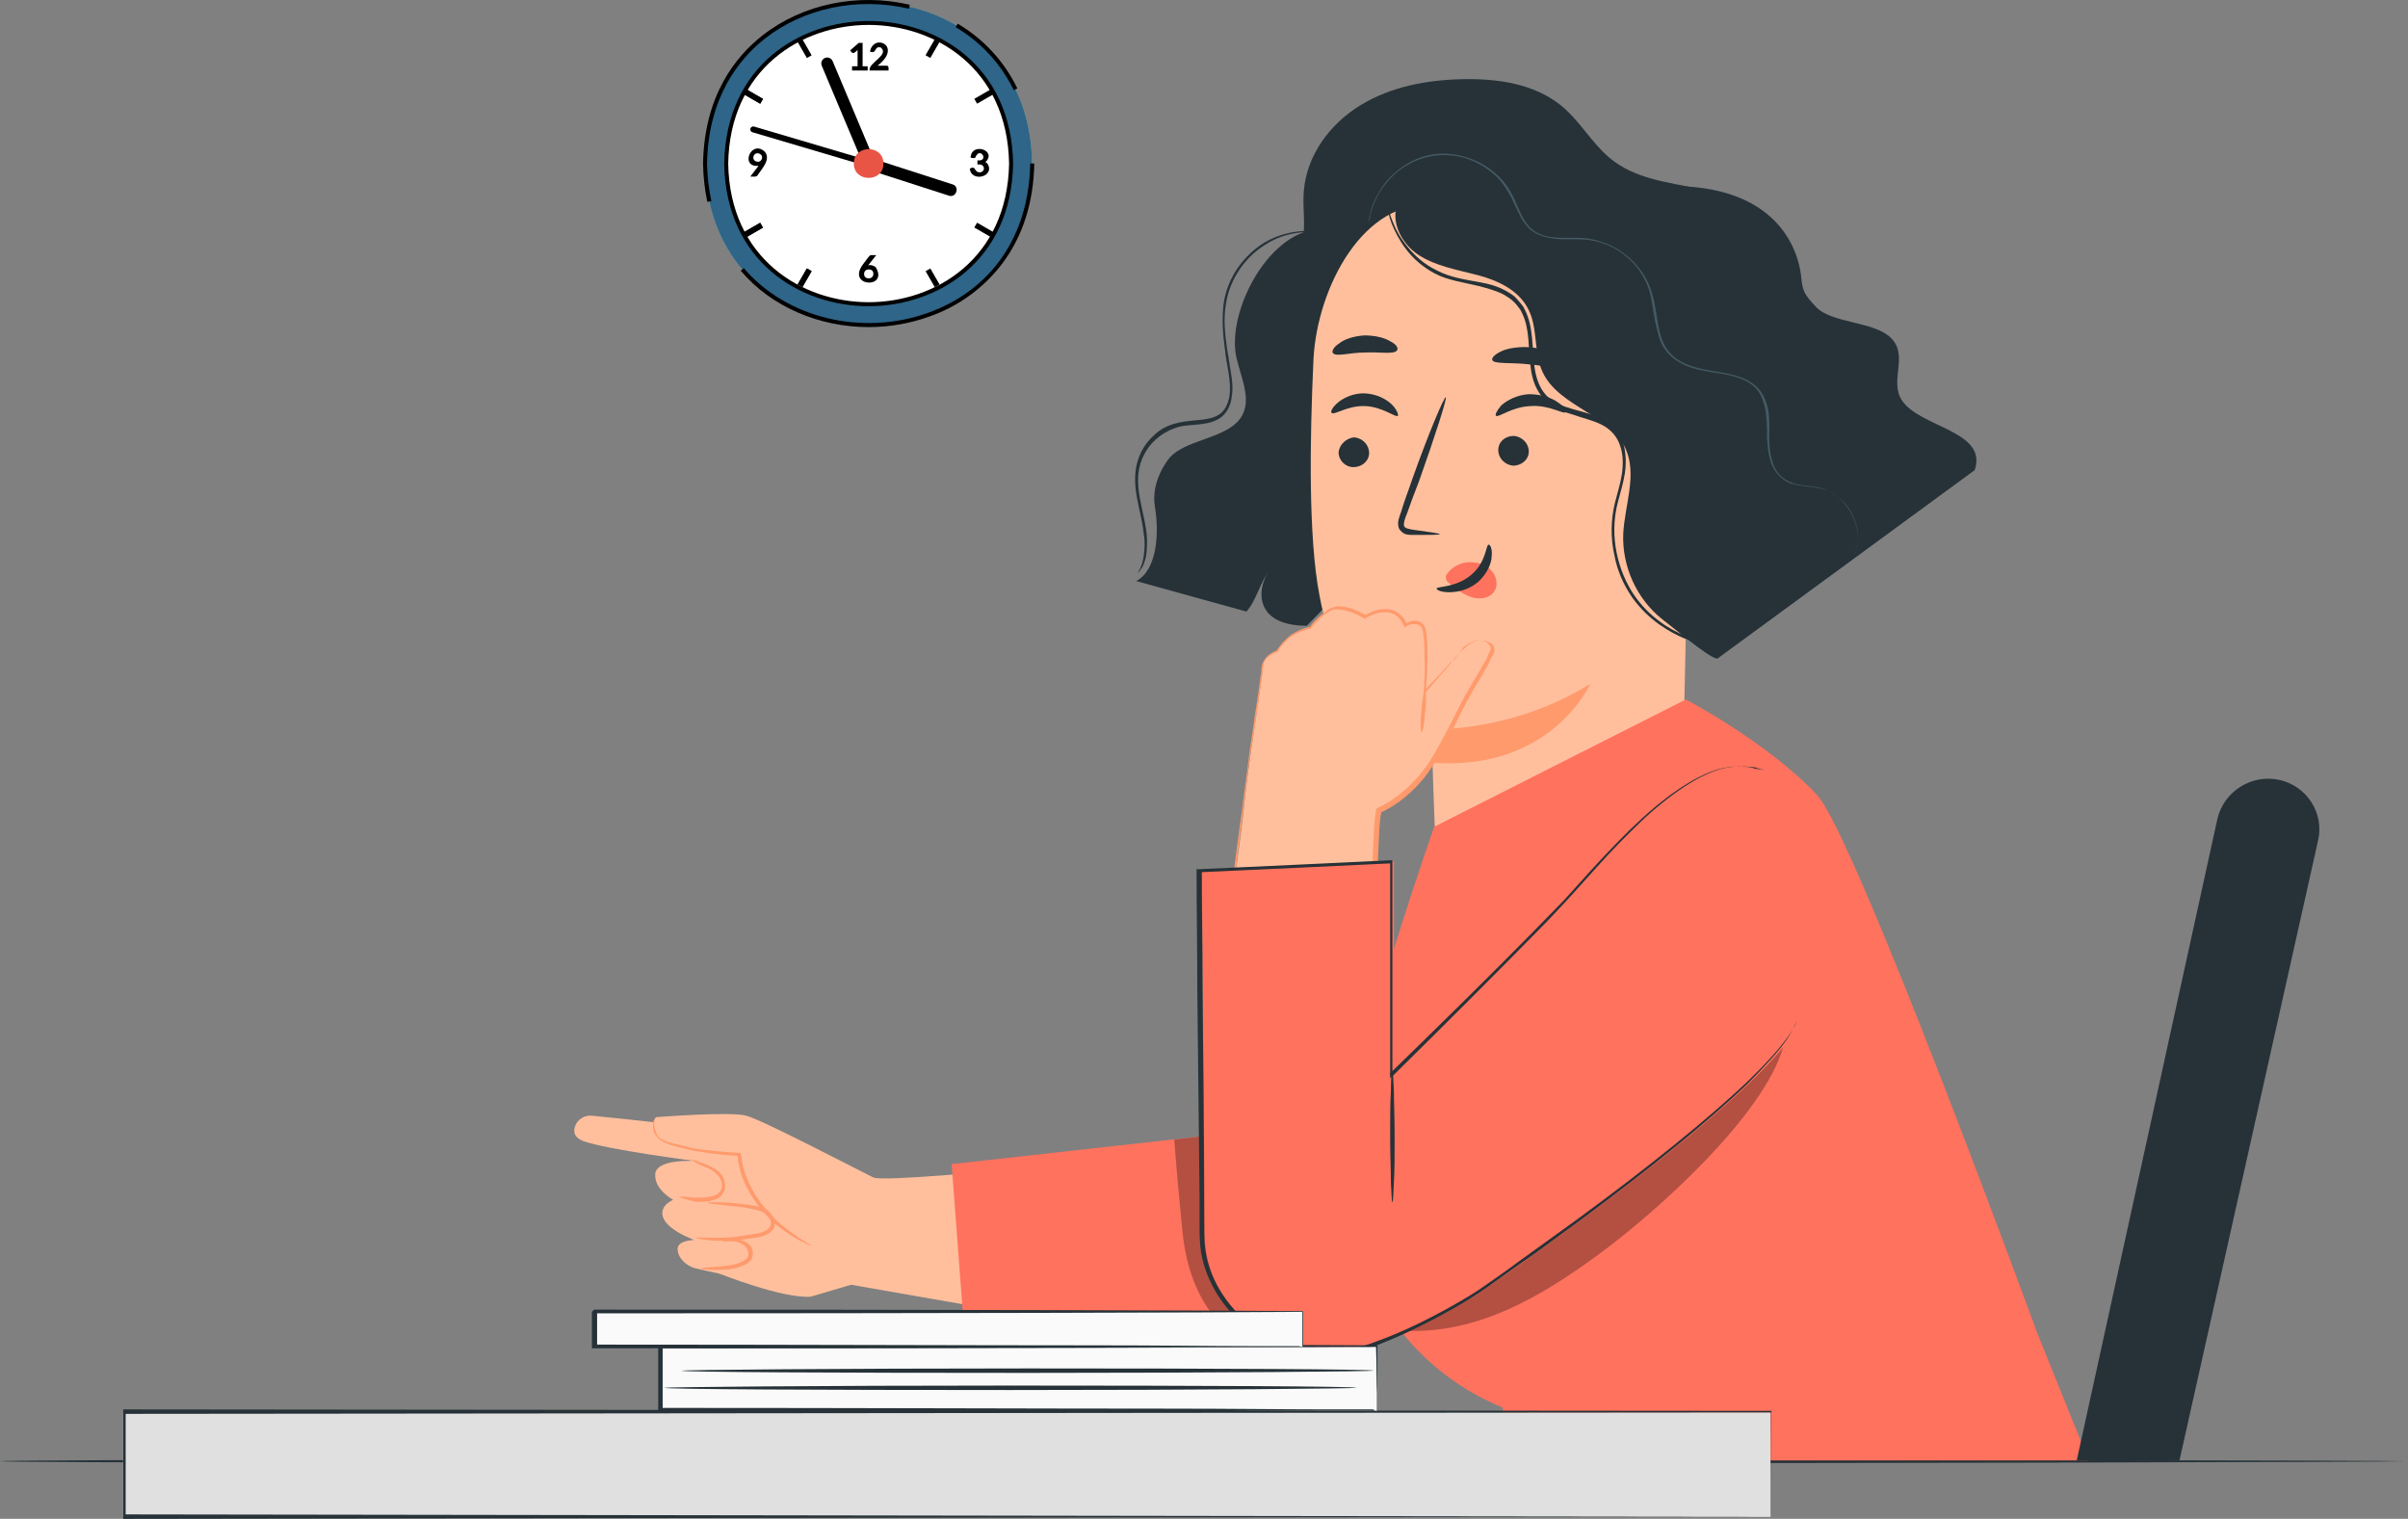 <?xml version="1.0" encoding="UTF-8"?> <svg xmlns="http://www.w3.org/2000/svg" width="371" height="234" viewBox="0 0 371 234" fill="none"><rect x="0" y="0" width="371" height="234" fill="#808080" stroke="none"/><path d="M370.546 225.123C370.546 225.238 287.608 225.468 185.299 225.468C82.938 225.468 0 225.353 0 225.123C0 224.894 82.938 224.779 185.299 224.779C287.608 224.894 370.546 225.009 370.546 225.123Z" fill="#263238"></path><path d="M203.057 35.26C194.912 36.063 188.832 48.682 190.553 55.336C191.356 58.663 193.191 62.334 190.667 64.972C188.144 67.611 182.637 67.84 180.228 70.479C180.228 70.479 177.245 73.921 177.933 78.05C178.622 82.18 178.278 87.802 175.065 89.522L192.044 94.226C193.65 92.39 194.109 89.637 195.715 87.802C193.88 89.752 192.503 96.406 201.336 96.406L206.499 91.129C221.871 93.882 238.047 97.553 249.519 90.096" fill="#263238"></path><path d="M282.445 65.891C281.183 62.793 279.118 60.04 278.201 56.943C276.021 50.174 278.774 41.914 274.759 36.064C271.891 31.819 266.614 30.098 261.681 29.066C256.748 28.033 251.93 27.574 248.029 24.362C245.161 21.953 243.326 18.511 240.458 16.217C236.328 12.89 230.706 12.087 225.315 12.202C219.808 12.316 214.301 13.349 209.598 16.217C204.894 19.085 201.338 23.903 200.879 29.41C200.65 32.048 201.223 34.802 200.65 37.325C199.961 40.194 198.011 42.488 196.864 45.241C194.57 50.977 196.749 58.205 201.912 61.646L243.555 106.387C251.7 108.682 259.501 98.013 265.008 91.588C270.629 85.164 285.772 73.692 282.445 65.891Z" fill="#263238"></path><path d="M202.368 55.339C202.942 44.326 210.055 30.559 221.068 31.592L255.599 39.737C258.925 40.081 260.876 42.605 260.876 45.932L259.04 129.219C259.155 129.219 259.155 129.219 259.27 129.219C259.27 129.219 251.813 152.736 228.983 145.968C224.395 144.591 222.559 146.312 221.641 141.264C220.609 140.92 221.641 141.264 221.641 140.691C221.297 134.496 220.838 121.647 220.838 121.647C220.609 114.993 220.609 112.24 220.609 112.24C220.609 112.24 206.498 110.061 203.286 91.705C201.565 82.757 201.795 67.729 202.368 55.339Z" fill="#FFBF9D"></path><path d="M230.839 69.338C230.839 70.6 231.871 71.632 233.133 71.747C234.395 71.747 235.542 70.829 235.542 69.567C235.542 68.305 234.51 67.273 233.248 67.158C231.871 67.158 230.839 68.076 230.839 69.338Z" fill="#263238"></path><path d="M206.236 69.673C206.236 70.935 207.268 71.968 208.53 71.968C209.792 71.968 210.939 71.05 210.939 69.788C210.939 68.526 209.907 67.494 208.645 67.379C207.383 67.494 206.351 68.526 206.236 69.673Z" fill="#263238"></path><path d="M205.162 63.597C205.506 64.056 207.571 62.45 210.324 62.564C213.077 62.679 215.028 64.4 215.372 64.056C215.486 63.941 215.257 63.138 214.454 62.335C213.651 61.532 212.16 60.729 210.439 60.614C208.718 60.499 207.227 61.188 206.309 61.876C205.276 62.679 204.932 63.482 205.162 63.597Z" fill="#263238"></path><path d="M230.504 64.055C230.848 64.4 232.913 62.679 235.781 62.564C238.764 62.335 240.943 63.941 241.288 63.482C241.402 63.252 241.058 62.679 240.026 61.99C239.108 61.302 237.502 60.728 235.552 60.728C233.716 60.843 232.225 61.646 231.307 62.449C230.619 63.252 230.274 63.941 230.504 64.055Z" fill="#263238"></path><path d="M221.835 82.302C221.835 82.187 220.229 81.957 217.705 81.613C217.017 81.499 216.443 81.384 216.329 81.04C216.214 80.581 216.443 79.892 216.788 79.09C217.361 77.483 217.935 75.877 218.623 74.156C221.147 67.044 222.982 61.308 222.753 61.193C222.524 61.078 220.114 66.7 217.591 73.812C217.017 75.533 216.329 77.254 215.87 78.86C215.64 79.548 215.181 80.466 215.526 81.384C215.755 81.843 216.214 82.187 216.558 82.302C217.017 82.416 217.361 82.416 217.705 82.416C220.229 82.416 221.835 82.416 221.835 82.302Z" fill="#263238"></path><path d="M220.466 112.348C220.466 112.348 232.856 112.921 245.016 105.35C245.016 105.35 239.051 118.887 220.581 117.51L220.466 112.348Z" fill="#FF9A6C"></path><path d="M222.98 88.376C223.898 87.114 225.504 86.426 227.11 86.655C228.257 86.77 229.29 87.229 229.978 88.146C230.666 89.064 230.781 90.326 230.207 91.129C229.519 92.162 228.142 92.391 226.88 92.047C225.618 91.703 224.586 90.9 223.554 90.097C223.324 89.867 222.98 89.638 222.865 89.408C222.75 89.064 222.636 88.72 222.98 88.376Z" fill="#FF725E"></path><path d="M229.366 83.902C228.907 83.902 229.022 86.656 226.613 88.606C224.318 90.556 221.335 90.327 221.335 90.671C221.335 90.9 222.024 91.244 223.286 91.244C224.548 91.244 226.268 90.9 227.76 89.638C229.136 88.376 229.825 86.77 229.825 85.623C229.939 84.591 229.595 83.902 229.366 83.902Z" fill="#263238"></path><path d="M229.911 55.452C230.14 56.14 232.664 55.796 235.647 56.14C238.63 56.37 241.039 57.288 241.498 56.599C241.727 56.255 241.268 55.682 240.236 54.993C239.318 54.305 237.712 53.731 235.876 53.502C234.041 53.387 232.435 53.617 231.402 54.075C230.37 54.534 229.796 55.108 229.911 55.452Z" fill="#263238"></path><path d="M205.381 54.425C205.954 54.999 207.904 54.31 210.314 54.31C212.723 54.196 214.788 54.655 215.247 53.966C215.476 53.622 215.132 53.048 214.214 52.59C213.296 52.016 211.805 51.672 210.199 51.672C208.593 51.787 207.101 52.245 206.298 52.934C205.381 53.507 205.151 54.196 205.381 54.425Z" fill="#263238"></path><path d="M293.001 61.645C291.051 58.548 294.149 54.762 291.281 52.009C288.642 49.485 282.218 49.829 279.809 47.305C277.858 45.24 277.744 44.782 277.514 42.717C277.285 40.193 275.335 29.639 259.733 28.721L258.241 38.472C257.209 38.128 256.176 37.784 255.144 37.439C242.18 33.768 228.873 31.589 215.451 31.13C214.074 33.998 215.909 37.554 218.548 39.275C221.187 40.996 224.514 41.569 227.611 42.372C230.708 43.175 233.921 44.667 235.412 47.535C237.018 50.517 236.215 54.303 237.706 57.401C240.23 62.678 248.031 63.825 250.44 69.102C252.276 73.118 250.326 77.821 250.096 82.18C249.867 87.228 252.161 92.276 256.062 95.373C259.159 97.782 264.436 102.256 264.78 101.339L304.244 72.429C306.309 66.349 295.755 65.89 293.001 61.645Z" fill="#263238"></path><path d="M263.176 99.275C263.176 99.275 261.8 99.16 259.505 98.357C257.326 97.44 253.999 95.604 251.475 92.048C250.213 90.212 249.18 88.032 248.722 85.509C248.148 82.985 248.148 80.117 248.836 77.364C249.18 75.987 249.639 74.61 249.869 73.119C250.098 71.627 250.098 70.136 249.639 68.76C249.18 67.268 248.148 66.121 246.771 65.433C245.395 64.744 243.789 64.4 242.182 63.827C240.576 63.368 238.97 62.679 237.823 61.417C236.676 60.156 236.102 58.549 235.873 56.943C235.414 53.846 235.758 50.748 234.496 48.225L234.267 47.766L233.923 47.307C233.693 46.963 233.464 46.733 233.234 46.504C232.775 46.045 232.202 45.701 231.628 45.357C230.481 44.783 229.219 44.439 227.957 44.095C225.548 43.521 223.024 43.177 221.074 42.144C219.124 41.112 217.632 39.735 216.6 38.359C215.567 36.982 214.879 35.605 214.42 34.458C213.961 33.311 213.847 32.393 213.732 31.705C213.617 31.017 213.617 30.787 213.617 30.787C213.732 30.787 213.732 32.164 214.65 34.343C215.109 35.491 215.797 36.753 216.944 38.129C217.977 39.391 219.468 40.768 221.418 41.685C223.368 42.718 225.663 43.062 228.187 43.521C229.449 43.751 230.711 44.095 231.972 44.783C232.546 45.127 233.234 45.471 233.693 46.045C233.923 46.274 234.152 46.618 234.382 46.848L234.726 47.307L234.955 47.766C236.332 50.519 235.988 53.616 236.446 56.714C236.676 58.205 237.135 59.697 238.167 60.844C239.2 61.991 240.691 62.565 242.297 63.023C243.903 63.482 245.509 63.827 247.001 64.63C247.689 64.974 248.377 65.547 248.951 66.121C249.525 66.809 249.869 67.498 250.098 68.301C250.557 69.907 250.557 71.513 250.328 73.004C250.098 74.496 249.639 75.872 249.295 77.249C247.804 82.755 249.41 88.147 251.704 91.589C254.113 95.145 257.326 96.981 259.505 97.898C260.652 98.357 261.456 98.587 262.144 98.816C262.832 99.16 263.176 99.275 263.176 99.275Z" fill="#263238"></path><path d="M205.017 36.064C205.017 36.178 203.984 35.834 202.149 35.72C200.313 35.72 197.56 35.949 194.807 37.785C192.053 39.505 189.415 42.832 188.841 47.077C188.497 49.257 188.726 51.436 189.071 53.845C189.3 54.993 189.415 56.14 189.644 57.402C189.874 58.664 189.988 59.926 189.759 61.188C189.644 62.449 188.956 63.826 187.809 64.514C186.662 65.203 185.4 65.317 184.252 65.432C183.105 65.547 181.958 65.547 180.925 66.006C179.893 66.35 178.975 66.924 178.172 67.612C176.566 68.989 175.648 70.939 175.419 72.774C175.189 74.61 175.534 76.445 175.878 78.051C176.222 79.657 176.566 81.149 176.681 82.411C176.796 83.673 176.681 84.935 176.566 85.738C176.337 86.655 176.107 87.344 175.763 87.688C175.648 87.917 175.534 88.032 175.419 88.147C175.304 88.261 175.304 88.261 175.304 88.261C175.189 88.261 175.992 87.459 176.222 85.623C176.337 84.705 176.451 83.558 176.222 82.296C176.107 81.034 175.763 79.543 175.419 77.937C175.075 76.331 174.731 74.495 174.96 72.545C175.189 70.595 176.107 68.53 177.828 67.038C178.631 66.235 179.664 65.662 180.811 65.317C181.958 64.973 183.105 64.859 184.367 64.744C185.514 64.629 186.776 64.514 187.694 63.941C188.726 63.367 189.185 62.22 189.415 61.073C189.759 58.664 188.956 56.255 188.726 53.845C188.382 51.436 188.268 49.142 188.497 46.962C189.071 42.488 191.939 39.161 194.692 37.44C197.56 35.72 200.428 35.49 202.263 35.605C203.181 35.605 203.869 35.834 204.328 35.949C204.787 35.949 205.017 36.064 205.017 36.064Z" fill="#263238"></path><path d="M285.782 85.395C285.782 85.395 285.782 85.281 285.897 85.051C285.897 84.822 286.012 84.592 286.127 84.248C286.241 83.445 286.356 82.298 286.012 80.921C285.668 79.544 284.865 77.824 283.144 76.562C282.341 75.873 281.308 75.415 280.161 75.185C279.014 74.956 277.752 74.956 276.375 74.612C275.687 74.497 275.113 74.153 274.54 73.694C273.966 73.235 273.507 72.661 273.163 71.973C272.475 70.596 272.36 69.105 272.245 67.499C272.245 65.893 272.245 64.287 271.901 62.681C271.672 61.877 271.442 61.075 270.984 60.386C270.525 59.698 269.836 59.124 269.148 58.78C267.657 57.977 265.821 57.633 264.1 57.403C262.265 57.059 260.429 56.83 258.708 55.797C257.905 55.339 257.102 54.65 256.529 53.847C255.955 53.044 255.611 52.126 255.382 51.094C254.808 49.144 254.693 47.193 254.234 45.243C253.202 41.343 250.104 38.36 246.433 37.327C244.598 36.754 242.762 36.868 240.927 36.868C240.009 36.868 239.091 36.754 238.174 36.524C237.256 36.295 236.453 35.951 235.764 35.377C234.388 34.115 233.814 32.394 233.126 31.018C232.438 29.526 231.52 28.15 230.487 27.117C228.193 25.052 225.44 23.905 222.801 23.905C220.162 23.79 217.868 24.708 216.147 25.855C214.426 27.003 213.279 28.494 212.476 29.756C211.788 31.018 211.329 32.165 211.214 32.853C211.1 33.197 211.1 33.542 210.985 33.771C210.985 34.001 210.87 34.115 210.87 34.115C210.87 34.115 210.87 33.656 211.1 32.968C211.214 32.165 211.558 31.133 212.361 29.756C213.05 28.494 214.197 27.003 216.033 25.741C217.753 24.479 220.162 23.561 222.801 23.676C225.44 23.79 228.422 24.823 230.717 27.003C231.864 28.035 232.782 29.412 233.47 31.018C234.158 32.509 234.732 34.23 235.994 35.262C237.256 36.41 239.091 36.639 240.927 36.639C242.762 36.639 244.713 36.524 246.548 37.213C250.219 38.245 253.546 41.457 254.579 45.358C255.152 47.308 255.267 49.373 255.726 51.209C255.955 52.126 256.299 53.044 256.873 53.847C257.447 54.65 258.135 55.224 258.938 55.683C262.265 57.518 266.28 56.945 269.377 58.665C270.18 59.124 270.869 59.698 271.328 60.386C271.787 61.075 272.131 61.877 272.36 62.795C272.704 64.401 272.59 66.122 272.59 67.614C272.59 69.105 272.819 70.711 273.393 71.973C273.737 72.661 274.081 73.12 274.655 73.579C275.228 74.038 275.802 74.267 276.375 74.497C277.637 74.841 278.899 74.841 280.046 75.07C281.194 75.3 282.226 75.873 283.144 76.562C284.75 77.938 285.668 79.659 286.012 81.15C286.356 82.642 286.241 83.789 286.012 84.592C285.897 84.936 285.782 85.28 285.782 85.395Z" fill="#455A64"></path><path d="M232.088 225.008H321.8L313.884 205.391C313.884 205.391 285.777 128.643 279.927 122.448C272.24 114.303 259.736 107.764 259.736 107.764L220.96 127.381C220.96 127.381 209.718 159.388 208.227 171.892C207.882 174.875 207.653 177.858 207.653 180.955C207.309 196.672 216.945 210.897 231.515 216.863L232.088 225.008Z" fill="#FF725E"></path><path d="M223.706 101.914L219.462 106.618C219.462 106.618 220.15 97.555 219.003 96.408C217.856 95.26 216.479 96.408 216.479 96.408C216.479 96.408 215.905 94.572 214.07 94.228C212.234 93.884 210.284 95.146 210.284 95.146C210.284 95.146 206.613 92.851 204.663 94.113C202.712 95.49 201.909 96.752 201.909 96.752C201.909 96.752 199.5 97.326 198.238 98.587C196.976 99.849 196.747 100.308 196.747 100.308C196.747 100.308 194.567 101.111 194.567 102.603C194.567 104.094 192.158 118.663 191.699 124.055C191.126 129.562 189.864 137.936 189.864 137.936L211.89 137.592C211.89 137.592 212.234 126.235 212.578 124.858C212.578 124.858 216.135 123.367 219.232 119.581C222.33 115.795 224.624 109.945 226.345 107.077C227.377 105.356 230.245 100.652 230.245 100.193C230.245 98.931 228.754 98.473 227.492 98.817C226.115 99.276 224.853 100.882 223.706 101.914Z" fill="#FFBF9D"></path><path d="M223.712 101.914C223.712 101.914 223.827 101.685 224.171 101.341C224.516 100.997 224.974 100.423 225.663 99.849C226.007 99.505 226.466 99.161 226.925 98.932C227.498 98.702 228.072 98.588 228.76 98.702C229.104 98.817 229.448 98.932 229.793 99.161C230.137 99.391 230.252 99.849 230.252 100.194C230.252 100.652 229.907 100.997 229.793 101.341C229.563 101.685 229.448 102.029 229.219 102.488C228.416 103.979 227.384 105.585 226.351 107.421C225.319 109.256 224.401 111.207 223.368 113.386C222.221 115.566 221.074 117.746 219.353 119.925C217.632 121.99 215.453 123.941 212.699 125.203L212.814 125.088C212.47 126.923 212.47 129.103 212.355 131.168C212.24 133.348 212.24 135.527 212.126 137.707V137.937H211.896C205.128 138.051 197.671 138.166 189.87 138.395H189.526V138.051C189.641 136.789 189.87 135.413 190.099 134.036C190.558 130.939 190.902 127.841 191.361 124.858C191.706 121.761 192.164 118.893 192.509 115.91C192.967 113.042 193.312 110.174 193.771 107.421C194 106.044 194.115 104.668 194.344 103.406C194.344 103.062 194.344 102.832 194.459 102.373C194.574 102.029 194.803 101.685 195.032 101.341C195.491 100.767 196.18 100.423 196.753 100.194L196.639 100.308C196.983 99.735 197.327 99.391 197.671 98.932C198.015 98.588 198.474 98.129 198.933 97.784C199.851 97.211 200.883 96.752 201.916 96.522L201.801 96.637C202.26 95.834 202.948 95.261 203.636 94.687C203.981 94.458 204.325 94.113 204.669 93.884C205.013 93.654 205.472 93.54 205.931 93.425C207.652 93.31 209.143 94.113 210.52 94.802H210.29C211.437 94.113 212.814 93.654 214.076 93.884C215.453 94.113 216.37 95.146 216.829 96.293L216.485 96.178C217.059 95.719 217.862 95.49 218.55 95.719C218.894 95.834 219.238 96.064 219.353 96.293C219.468 96.408 219.468 96.637 219.583 96.752C219.697 96.867 219.697 97.096 219.697 97.211C219.927 98.473 219.927 99.62 219.927 100.767C219.927 102.947 219.812 104.897 219.697 106.503L219.468 106.388C220.844 104.897 221.992 103.75 222.68 102.947C223.024 102.603 223.368 102.259 223.483 102.029C223.598 102.029 223.712 101.914 223.712 101.914C223.712 101.914 223.598 102.029 223.483 102.259C223.254 102.488 223.024 102.832 222.68 103.176C221.992 103.979 220.845 105.241 219.583 106.733L219.353 106.962V106.618C219.468 105.012 219.583 103.062 219.468 100.882C219.468 99.849 219.468 98.588 219.238 97.44C219.238 97.211 219.124 96.867 219.009 96.637C218.894 96.408 218.55 96.293 218.321 96.178C217.747 96.064 217.173 96.178 216.6 96.522L216.37 96.637L216.256 96.408C215.912 95.375 214.994 94.458 213.847 94.343C212.699 94.228 211.437 94.572 210.405 95.261L210.29 95.375L210.176 95.261C208.914 94.572 207.422 93.884 205.816 93.884C205.472 93.884 205.128 93.999 204.784 94.228C204.439 94.458 204.095 94.687 203.751 94.916C203.178 95.49 202.489 96.064 202.03 96.752L201.916 96.867H201.801C200.883 97.096 199.851 97.44 199.048 98.014C198.589 98.243 198.245 98.702 197.9 99.046C197.556 99.391 197.097 99.849 196.983 100.308L196.868 100.423H196.753C196.18 100.652 195.606 100.997 195.147 101.455C194.918 101.685 194.803 101.914 194.688 102.144C194.688 102.373 194.688 102.832 194.574 103.062C194.459 104.438 194.229 105.815 194 107.192C193.656 109.945 193.197 112.813 192.738 115.681C192.279 118.549 191.935 121.532 191.591 124.629C191.247 127.612 190.788 130.709 190.444 133.921C190.214 135.298 190.099 136.675 189.87 137.937L189.526 137.592C197.212 137.478 204.669 137.363 211.552 137.248L211.323 137.478C211.437 135.183 211.437 133.004 211.552 130.939C211.667 128.759 211.667 126.809 212.011 124.744V124.629L212.126 124.514C214.764 123.367 216.944 121.417 218.665 119.467C220.386 117.402 221.533 115.222 222.68 113.042C223.827 110.977 224.745 108.912 225.777 107.077C226.81 105.241 227.842 103.635 228.645 102.144C228.875 101.8 229.104 101.456 229.219 100.997C229.334 100.652 229.678 100.308 229.678 99.964C229.678 99.276 228.99 98.817 228.416 98.702C227.842 98.588 227.154 98.702 226.695 98.932C226.236 99.161 225.777 99.505 225.433 99.735C224.516 101.226 223.827 101.914 223.712 101.914Z" fill="#FF9A6C"></path><g opacity="0.3"><path d="M224.623 197.933L216.708 205.046C227.835 205.39 237.242 199.883 246.191 193.344C255.139 186.805 271.773 171.892 274.756 161.223C259.842 169.597 237.587 186.691 224.623 197.933Z" fill="black"></path></g><path d="M110.366 173.958C110.136 173.958 95.108 172.237 91.207 171.893C90.06 171.779 88.913 172.467 88.569 173.614C88.339 174.417 88.454 175.22 89.831 175.794C93.731 177.17 107.268 178.891 107.268 178.891C107.268 178.891 101.188 178.432 100.959 180.841C100.729 183.251 103.712 184.857 103.712 184.857C103.712 184.857 101.647 185.66 102.106 187.381C102.565 189.101 105.433 190.363 105.433 190.363L106.924 191.052C106.924 191.052 104.4 191.052 104.4 192.428C104.4 193.805 105.777 195.067 107.153 195.411C108.53 195.755 114.61 197.017 114.61 197.017L119.084 186.233L115.643 175.908L110.366 173.958Z" fill="#FFBF9D"></path><path d="M155.909 180.153C155.909 180.153 136.063 182.103 134.571 181.415C133.08 180.726 117.363 172.466 114.954 171.893C112.545 171.204 101.073 172.122 101.073 172.122C101.073 172.122 98.664 174.761 104.056 176.482C109.792 178.202 113.004 177.514 112.201 177.858L110.824 196.213C110.824 196.213 120.576 200.114 124.935 199.77L131.13 197.934L159.351 202.867L155.909 180.153Z" fill="#FFBF9D"></path><path d="M106.57 178.547C107.259 179.006 108.176 179.235 108.865 179.579C109.668 179.924 110.356 180.382 110.93 181.071C111.389 181.759 111.618 182.677 111.159 183.48C110.7 184.398 109.553 184.627 108.521 184.742C107.259 184.856 105.882 184.742 104.62 184.512" fill="#FFBF9D"></path><path d="M104.738 184.397C104.738 184.282 105.541 184.397 106.918 184.512C107.606 184.512 108.409 184.512 109.212 184.397C110.015 184.282 110.933 183.938 111.163 183.135C111.392 182.332 111.048 181.414 110.36 180.841C109.786 180.267 109.098 179.923 108.409 179.693C107.147 179.235 106.459 178.661 106.574 178.661C106.574 178.546 107.377 178.89 108.639 179.349C109.212 179.579 110.015 179.923 110.704 180.496C111.392 181.07 111.966 182.217 111.621 183.364C111.392 183.938 111.048 184.397 110.589 184.626C110.13 184.856 109.671 184.97 109.212 185.085C108.295 185.2 107.492 185.2 106.803 185.085C105.541 184.741 104.738 184.512 104.738 184.397Z" fill="#FF9A6C"></path><path d="M107.39 190.821C110.487 191.165 113.699 191.05 116.797 190.362C117.714 190.132 118.862 189.788 119.091 188.87C119.321 188.182 118.976 187.264 118.288 186.805C117.714 186.346 116.911 186.117 116.108 186.002C113.699 185.543 111.405 185.429 108.996 185.199" fill="#FFBF9D"></path><path d="M108.994 185.315C108.994 185.2 110.37 185.2 112.55 185.315C113.697 185.429 114.959 185.544 116.336 185.773C117.024 185.888 117.827 186.118 118.516 186.691C118.86 187.035 119.089 187.38 119.319 187.838C119.433 188.297 119.433 188.871 119.204 189.215C118.745 190.133 117.712 190.362 117.024 190.592C116.221 190.706 115.533 190.821 114.73 190.936C113.238 191.165 111.976 191.165 110.829 191.165C109.682 191.165 108.879 191.051 108.191 190.936C107.617 190.821 107.273 190.821 107.273 190.706C107.273 190.592 108.65 190.706 110.829 190.706C111.862 190.706 113.238 190.592 114.615 190.362C115.303 190.248 116.106 190.133 116.795 190.018C117.483 189.903 118.286 189.559 118.63 188.986C118.974 188.412 118.63 187.609 118.171 187.15C117.598 186.691 116.909 186.462 116.221 186.347C114.844 186.003 113.583 185.888 112.435 185.773C110.37 185.544 108.994 185.429 108.994 185.315Z" fill="#FF9A6C"></path><path d="M111.063 191.282C111.752 191.167 112.325 191.053 113.014 191.053C113.702 191.053 114.275 191.282 114.849 191.741C115.308 192.2 115.537 192.888 115.308 193.577C115.078 194.265 114.39 194.609 113.702 194.838C111.866 195.412 109.916 195.412 107.966 195.297" fill="#FFBF9D"></path><path d="M108.082 195.412C108.082 195.297 108.885 195.297 110.147 195.182C110.721 195.182 111.524 195.067 112.327 194.953C113.13 194.838 114.047 194.609 114.736 194.15C115.08 193.92 115.309 193.576 115.309 193.232C115.309 192.888 115.195 192.544 114.965 192.199C114.506 191.626 113.818 191.396 113.244 191.282C112.097 191.167 111.294 191.396 111.294 191.282C111.294 191.282 111.982 190.938 113.359 190.938C114.047 190.938 114.851 191.167 115.539 191.855C115.883 192.199 115.998 192.658 115.998 193.232C115.998 193.806 115.654 194.264 115.195 194.609C114.277 195.182 113.359 195.412 112.556 195.526C111.753 195.641 110.95 195.641 110.376 195.641C108.77 195.641 108.082 195.526 108.082 195.412Z" fill="#FF9A6C"></path><path d="M100.841 172.467C100.956 172.467 100.727 172.926 100.841 173.729C100.956 174.073 101.071 174.532 101.3 174.991C101.644 175.45 102.218 175.679 102.791 175.908C103.48 176.138 104.168 176.253 105.086 176.482C105.889 176.711 106.807 176.941 107.724 177.056C109.56 177.285 111.74 177.514 113.919 177.629H114.149V177.859C114.264 178.318 114.264 178.776 114.378 179.235C114.837 181.53 115.984 183.595 117.131 185.201C118.393 186.807 119.655 188.183 120.917 189.101C123.326 191.051 125.162 191.855 125.047 191.969C125.047 191.969 124.588 191.855 123.785 191.396C122.982 191.051 121.835 190.363 120.573 189.445C119.311 188.528 117.935 187.266 116.673 185.545C115.411 183.824 114.264 181.759 113.805 179.35C113.69 178.891 113.69 178.318 113.575 177.859L113.805 178.088C111.625 177.973 109.445 177.744 107.61 177.4C106.692 177.285 105.774 177.056 104.971 176.826C104.168 176.597 103.365 176.482 102.677 176.138C101.988 175.908 101.415 175.45 101.071 174.991C100.727 174.532 100.612 173.958 100.612 173.614C100.612 173.155 100.612 172.926 100.727 172.696C100.727 172.582 100.841 172.467 100.841 172.467Z" fill="#FF9A6C"></path><path d="M193.997 174.072L146.617 179.349L148.682 206.768L205.928 209.98L193.997 174.072Z" fill="#FF725E"></path><g opacity="0.3"><path d="M203.169 201.605C201.907 196.672 200.53 191.739 199.268 186.806C198.695 184.397 198.006 181.988 196.515 180.038C195.024 178.087 192.156 174.187 189.747 174.531L180.913 175.564C181.257 180.152 181.716 185.085 182.175 189.674C182.634 194.378 184.011 198.967 186.879 202.638C189.747 206.309 194.335 208.832 199.039 208.488C200.53 208.374 202.251 207.915 203.054 206.653C204.087 205.276 203.628 203.326 203.169 201.605Z" fill="black"></path></g><path d="M277.287 157.322C273.157 168.221 227.613 199.424 227.613 199.424C227.613 199.424 213.388 208.487 205.128 208.602C194.459 208.831 185.74 199.769 185.625 190.706C185.511 179.119 185.167 134.034 185.167 134.034L214.764 132.657V165.467C214.764 165.467 237.364 143.441 242.641 137.361C252.966 125.659 263.406 114.99 272.124 118.661" fill="#FF725E"></path><path d="M272.001 118.662C272.001 118.662 271.542 118.547 270.625 118.318C270.166 118.088 269.592 118.203 268.904 118.088C268.56 117.973 268.215 118.088 267.757 118.088C267.412 118.088 266.954 118.088 266.495 118.203C262.938 118.662 258.35 121.53 253.417 126.004C251.007 128.298 248.369 130.937 245.73 133.92C244.354 135.411 242.977 137.017 241.486 138.623C239.994 140.229 238.503 141.835 236.782 143.556C230.243 150.21 222.786 157.667 214.641 165.697L214.182 166.156V165.582C214.182 155.487 214.182 144.474 214.182 132.772L214.526 133.002C205.119 133.461 195.139 133.92 184.929 134.378L185.158 134.034C185.158 140 185.273 146.195 185.273 152.504C185.387 163.403 185.502 173.957 185.502 184.282C185.502 185.544 185.502 186.806 185.502 188.067C185.502 189.329 185.502 190.591 185.617 191.853C185.846 194.262 186.649 196.671 187.911 198.736C190.435 202.866 194.336 206.078 198.81 207.455C200.989 208.143 203.284 208.488 205.578 208.258C207.873 208.029 210.052 207.455 212.117 206.652C216.247 205.161 220.148 203.21 223.819 201.146C225.654 200.113 227.375 199.081 228.981 197.933C230.587 196.786 232.308 195.639 233.799 194.492C237.012 192.197 239.994 190.018 242.862 187.953C254.334 179.578 263.282 172.236 269.018 166.844C271.886 164.091 273.951 161.797 275.213 160.076C275.558 159.617 275.787 159.273 276.016 158.929C276.246 158.584 276.361 158.355 276.475 158.011C276.705 157.552 276.819 157.322 276.819 157.322C276.819 157.322 276.475 158.355 275.328 160.076C274.181 161.797 272.116 164.091 269.248 166.959C263.512 172.465 254.564 179.808 243.092 188.297C240.224 190.362 237.241 192.656 234.029 194.836C232.423 195.983 230.817 197.13 229.211 198.278C227.604 199.425 225.769 200.572 223.933 201.604C220.262 203.669 216.362 205.62 212.232 207.226C210.167 208.029 207.873 208.602 205.578 208.832C203.284 208.947 200.875 208.717 198.58 208.029C193.991 206.537 189.976 203.44 187.338 199.081C186.076 196.901 185.158 194.492 184.929 191.968C184.814 190.706 184.814 189.444 184.814 188.182C184.814 186.92 184.814 185.658 184.814 184.396C184.699 174.186 184.584 163.517 184.47 152.619C184.47 146.309 184.355 140 184.355 134.149V133.92H184.584C194.795 133.461 204.66 133.002 214.182 132.543H214.526V132.887C214.526 144.588 214.526 155.716 214.526 165.697L214.067 165.468C222.327 157.437 229.784 150.095 236.323 143.441C237.929 141.835 239.535 140.114 241.027 138.623C242.518 137.017 243.895 135.411 245.271 133.92C248.025 130.937 250.549 128.298 253.072 126.004C258.005 121.53 262.709 118.662 266.265 118.203C266.724 118.088 267.183 118.088 267.527 118.088C267.871 118.088 268.33 117.973 268.674 118.088C269.363 118.203 269.936 118.203 270.395 118.432C271.542 118.547 272.001 118.662 272.001 118.662Z" fill="#263238"></path><path d="M192.502 188.641C192.502 188.641 192.617 188.297 192.846 187.723C193.076 187.149 193.534 186.232 193.993 185.199C195.026 183.134 196.632 180.266 198.697 177.283C200.762 174.301 202.712 171.777 204.318 170.056C205.121 169.138 205.809 168.45 206.268 167.991C206.727 167.532 206.957 167.303 207.071 167.303C207.186 167.417 206.154 168.45 204.662 170.285C203.171 172.121 201.221 174.645 199.156 177.513C197.205 180.496 195.485 183.249 194.338 185.199C193.305 187.494 192.617 188.755 192.502 188.641Z" fill="#FF725E"></path><path d="M351.163 120.155C346.919 119.237 342.674 121.876 341.642 126.12L319.959 225.009H335.791L357.129 129.562C358.161 125.317 355.408 121.072 351.163 120.155Z" fill="#263238"></path><path d="M219.575 106.387C219.69 106.387 219.805 107.878 219.575 109.599C219.46 111.434 219.231 112.811 219.002 112.811C218.887 112.811 218.772 111.32 219.002 109.599C219.116 107.763 219.346 106.387 219.575 106.387Z" fill="#FF9A6C"></path><path d="M214.526 185.201C214.412 185.201 214.412 184.053 214.297 182.218C214.297 180.382 214.182 177.858 214.182 175.105C214.182 172.352 214.182 169.828 214.297 167.992C214.297 166.157 214.412 165.01 214.526 165.01C214.641 165.01 214.641 166.157 214.756 167.992C214.756 169.828 214.87 172.352 214.87 175.105C214.87 177.858 214.87 180.382 214.756 182.218C214.641 184.168 214.641 185.315 214.526 185.201Z" fill="#263238"></path><path d="M272.78 217.607H18.98V233.701H272.78V217.607Z" fill="#E0E0E0"></path><path d="M272.918 233.66C272.918 233.201 272.918 228.498 272.864 217.485L272.918 217.599C246.208 217.599 142.7 217.714 19.199 217.829L19.363 217.485C19.363 222.991 19.363 228.498 19.363 233.66L19.199 233.316C160.069 233.546 271.389 233.66 272.918 233.66C271.389 233.66 160.069 233.775 19.145 234.004H18.981V233.66C18.981 228.613 18.981 223.106 18.981 217.485V217.141H19.145C142.645 217.255 246.154 217.37 272.864 217.37H272.918V217.485C272.918 228.498 272.918 233.201 272.918 233.66Z" fill="#263238"></path><path d="M212.108 207.504H101.748V217.37H212.108V207.504Z" fill="#FAFAFA"></path><path d="M212.113 217.37C212.113 217.37 212.113 217.14 212.113 216.681C212.113 216.223 212.113 215.534 212.113 214.731C212.113 213.01 212.113 210.601 211.998 207.389L212.113 207.504C193.758 207.619 151.196 207.733 101.752 207.733L102.096 207.389C102.096 210.831 102.096 214.158 102.096 217.255L101.752 216.911C132.612 216.911 160.145 217.026 179.991 217.026C189.857 217.026 197.887 217.14 203.509 217.14C206.262 217.14 208.442 217.14 209.933 217.14C210.621 217.14 211.195 217.14 211.539 217.14C211.883 217.37 212.113 217.37 212.113 217.37C212.113 217.37 211.883 217.37 211.539 217.37C211.195 217.37 210.621 217.37 209.933 217.37C208.442 217.37 206.377 217.37 203.623 217.37C198.117 217.37 190.086 217.37 180.22 217.484C160.374 217.484 132.726 217.599 101.752 217.599H101.408V217.255C101.408 214.158 101.408 210.716 101.408 207.389L101.752 207.045C151.196 207.045 193.643 207.16 212.113 207.274H212.227V207.389C212.227 210.601 212.227 213.01 212.113 214.731C212.113 215.534 212.113 216.223 212.113 216.567C212.113 217.255 212.113 217.37 212.113 217.37Z" fill="#263238"></path><path d="M200.753 201.996H91.654V207.503H200.753V201.996Z" fill="#FAFAFA"></path><path d="M200.637 207.504C200.637 207.504 200.637 207.389 200.637 207.159C200.637 206.93 200.637 206.586 200.637 206.127C200.637 205.209 200.637 203.833 200.637 201.997L200.752 202.112C186.871 202.226 143.277 202.341 91.653 202.341C91.768 202.226 91.309 202.685 91.997 201.997V202.112V202.341V202.685V203.374C91.997 203.833 91.997 204.291 91.997 204.75C91.997 205.668 91.997 206.586 91.997 207.504L91.653 207.159C121.939 207.159 149.243 207.274 168.86 207.274C178.726 207.274 186.642 207.389 192.148 207.389C194.901 207.389 196.966 207.389 198.458 207.389C199.146 207.389 199.72 207.389 200.064 207.389C200.523 207.504 200.637 207.504 200.637 207.504C200.637 207.504 200.408 207.504 200.064 207.504C199.72 207.504 199.146 207.504 198.458 207.504C196.966 207.504 194.901 207.504 192.148 207.504C186.642 207.504 178.726 207.504 168.975 207.618C149.243 207.618 121.939 207.733 91.538 207.733H91.194V207.389C91.194 206.471 91.194 205.553 91.194 204.636C91.194 204.177 91.194 203.718 91.194 203.259V202.571V202.226V202.112C91.768 201.538 91.309 201.997 91.538 201.768C143.163 201.768 186.756 201.882 200.637 201.997H200.752V202.112C200.752 203.947 200.752 205.324 200.752 206.356C200.752 206.815 200.752 207.159 200.752 207.389C200.752 207.389 200.752 207.504 200.637 207.504Z" fill="#263238"></path><path d="M209.019 213.813C209.019 213.928 185.158 214.157 155.674 214.157C126.191 214.157 102.33 214.042 102.33 213.813C102.33 213.698 126.191 213.469 155.674 213.469C185.158 213.469 209.019 213.583 209.019 213.813Z" fill="#263238"></path><path d="M211.654 211.174C211.654 211.289 187.792 211.518 158.309 211.518C128.826 211.518 104.964 211.404 104.964 211.174C104.964 211.06 128.826 210.83 158.309 210.83C187.792 210.83 211.654 210.945 211.654 211.174Z" fill="#263238"></path><path d="M159.028 25.192C158.462 58.368 109.188 58.365 108.625 25.192C109.191 -7.982 158.466 -7.974 159.028 25.192Z" fill="#A3BD8C"></path><path d="M159.028 25.192C158.462 58.368 109.188 58.365 108.625 25.192C109.191 -7.982 158.466 -7.974 159.028 25.192Z" fill="#2E6589"></path><path d="M155.781 25.192C155.288 54.102 112.371 54.102 111.885 25.192C112.379 -3.696 155.277 -3.692 155.781 25.192Z" fill="white"></path><path d="M155.781 25.192C155.288 54.102 112.371 54.102 111.885 25.192C112.379 -3.696 155.277 -3.692 155.781 25.192Z" fill="white"></path><path d="M146.773 28.411L134.628 24.495L128.285 9.418C128.238 9.308 128.171 9.208 128.086 9.124C128 9.04 127.9 8.973 127.789 8.928C127.678 8.883 127.559 8.86 127.44 8.861C127.32 8.862 127.202 8.887 127.092 8.933C126.982 8.98 126.882 9.048 126.798 9.133C126.714 9.218 126.648 9.319 126.603 9.43C126.558 9.541 126.535 9.66 126.536 9.78C126.537 9.899 126.561 10.018 126.608 10.128L132.593 24.352L116.151 19.489C116.038 19.464 115.92 19.483 115.821 19.542C115.722 19.601 115.648 19.695 115.616 19.806C115.583 19.916 115.593 20.035 115.644 20.139C115.695 20.242 115.784 20.323 115.891 20.364L133.035 25.439L133.115 25.633L133.028 25.9L133.258 25.974L133.345 26.179L133.583 26.08L146.199 30.145C147.332 30.526 147.906 28.759 146.773 28.411Z" fill="black"></path><path d="M131.276 10.209V10.864H133.68V10.209H132.902V6.611H132.306L130.991 7.749C131.385 8.481 131.67 8.115 132.127 7.713V10.209H131.276Z" fill="black"></path><path d="M136.581 10.118H135.215C139.132 7.081 134.59 5.042 134.038 7.952C135.167 8.358 134.608 7.037 135.697 7.315C137.104 8.471 133.742 9.672 133.976 10.865H136.899C136.884 10.605 137.005 10.114 136.581 10.118Z" fill="black"></path><path d="M134.94 41.186C134.783 41.047 134.597 40.944 134.394 40.888C134.192 40.832 133.98 40.822 133.774 40.861L135.002 39.305C134.834 39.331 134.198 39.254 134.055 39.353C133.957 39.324 132.959 40.758 132.893 40.817C130.475 44.22 136.905 44.542 134.94 41.186ZM133.138 42.185C133.113 41.289 134.618 41.267 134.556 42.185C134.6 43.122 133.062 43.122 133.138 42.185Z" fill="black"></path><path d="M152.153 25.239C152.064 25.13 151.953 25.04 151.828 24.976C153.695 23.146 149.636 21.843 149.544 24.291C149.804 24.332 150.275 24.496 150.341 24.108C151.072 22.608 152.431 24.895 150.593 24.712V25.356C151.949 25.089 151.886 26.846 150.626 26.502C150.06 26.183 150.261 25.499 149.409 25.997C149.68 28.163 153.352 27.201 152.153 25.239Z" fill="black"></path><path d="M117.774 23.316C115.67 21.512 113.978 25.816 116.865 25.549L115.6 27.206C115.871 27.17 116.539 27.323 116.696 27.031C117.35 26.024 118.885 24.502 117.774 23.316ZM116.13 23.997C116.459 23.225 117.701 23.719 117.358 24.52C117.014 25.322 115.761 24.824 116.13 23.997Z" fill="black"></path><path d="M123.63 6.056L122.899 6.479L124.318 8.941L125.049 8.518L123.63 6.056Z" fill="black"></path><path d="M143.337 41.362L142.606 41.785L144.026 44.248L144.757 43.825L143.337 41.362Z" fill="black"></path><path d="M114.994 13.757L114.565 14.502L117.125 15.982L117.554 15.238L114.994 13.757Z" fill="black"></path><path d="M114.994 13.757L114.565 14.502L117.125 15.982L117.554 15.238L114.994 13.757Z" fill="black"></path><path d="M150.54 34.308L150.111 35.053L152.671 36.533L153.1 35.788L150.54 34.308Z" fill="black"></path><path d="M117.121 34.321L114.562 35.801L114.991 36.545L117.551 35.065L117.121 34.321Z" fill="black"></path><path d="M117.121 34.321L114.562 35.801L114.991 36.545L117.551 35.065L117.121 34.321Z" fill="black"></path><path d="M152.67 13.75L150.111 15.23L150.54 15.975L153.1 14.495L152.67 13.75Z" fill="black"></path><path d="M124.318 41.352L122.899 43.815L123.63 44.237L125.049 41.775L124.318 41.352Z" fill="black"></path><path d="M124.318 41.352L122.899 43.815L123.63 44.237L125.049 41.775L124.318 41.352Z" fill="black"></path><path d="M144.019 6.047L142.599 8.51L143.33 8.932L144.75 6.47L144.019 6.047Z" fill="black"></path><path d="M136.105 25.192C136.149 28.148 131.509 28.148 131.553 25.192C131.523 22.238 136.149 22.238 136.105 25.192Z" fill="#E95545"></path><path d="M133.832 47.177C123.291 47.177 111.832 40.301 111.577 25.221C111.832 10.111 123.294 3.234 133.835 3.234C144.376 3.234 155.838 10.114 156.09 25.21C155.831 40.301 144.369 47.177 133.832 47.177ZM133.832 3.838C123.601 3.838 112.443 10.524 112.194 25.202C112.439 39.869 123.583 46.555 133.828 46.559C144.073 46.563 155.217 39.873 155.469 25.199C155.217 10.524 144.077 3.838 133.832 3.838Z" fill="black"></path><path d="M156.191 13.89C154.232 9.84 151.116 6.464 147.24 4.189L147.554 3.654C151.532 5.993 154.729 9.461 156.739 13.619L156.191 13.89Z" fill="black"></path><path d="M108.982 31.112C108.567 29.165 108.346 27.182 108.32 25.191C108.499 14.648 113.417 8.617 117.517 5.43C123.662 0.621 132.132 -1.135 140.17 0.731L140.028 1.339C132.168 -0.491 123.893 1.225 117.889 5.917C113.9 9.038 109.12 14.919 108.93 25.206C108.966 27.148 109.192 29.082 109.603 30.98L108.982 31.112Z" fill="black"></path><path d="M133.851 50.394C126.248 50.394 118.871 47.306 114.121 41.707L114.592 41.308C121.133 48.993 132.803 51.847 142.971 48.202C152.796 44.678 158.536 36.294 158.726 25.191H159.347C159.245 31.138 157.615 36.287 154.502 40.495C151.631 44.32 147.688 47.202 143.176 48.773C140.183 49.845 137.029 50.393 133.851 50.394Z" fill="black"></path></svg> 
